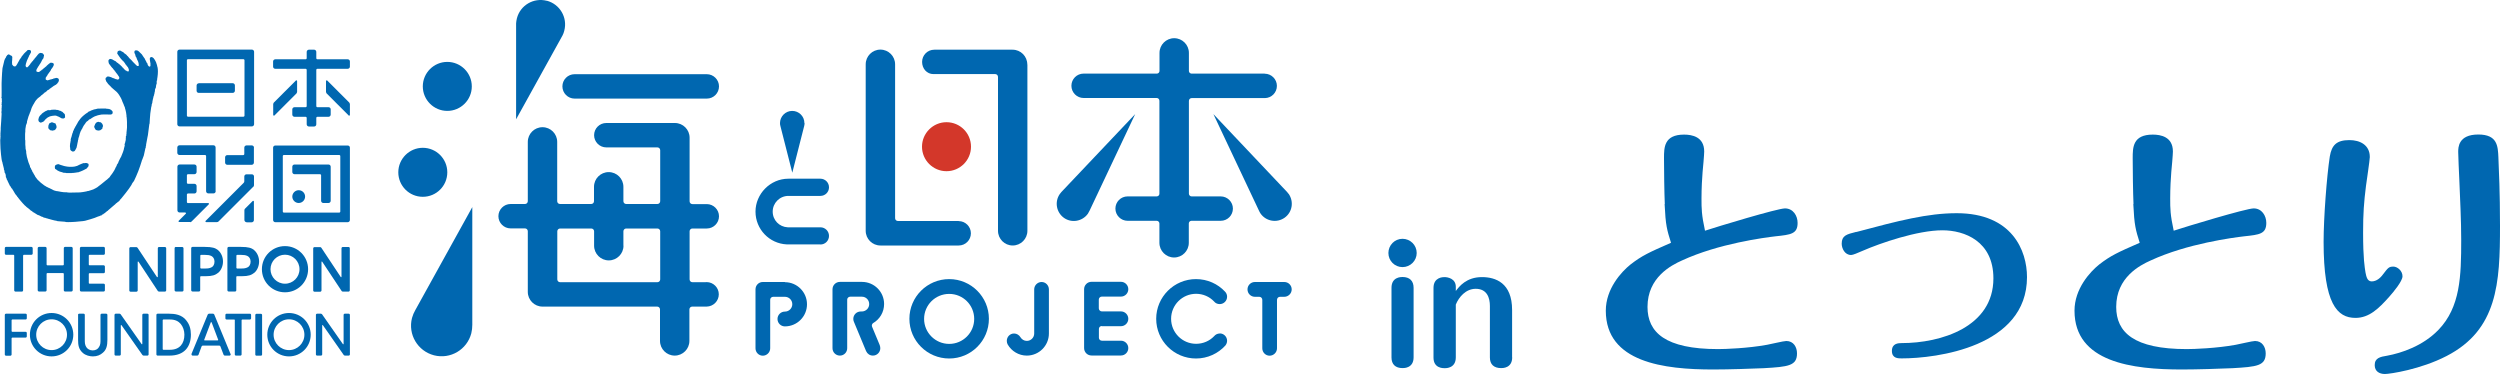<?xml version="1.0" encoding="UTF-8"?><svg id="_イヤー_2" xmlns="http://www.w3.org/2000/svg" viewBox="0 0 250 37.41"><defs><style>.cls-1{fill:#0067b0;}.cls-2{fill:#d3372a;}</style></defs><g id="_イヤー_1-2"><g><g><path class="cls-1" d="M.92,5.45s-.08-.02-.11,0c-.04,.01-.04,.04-.04,.04,0,0-.01,.01-.04,.02-.02,0-.04,.05-.04,.06,0,.01-.03,.04-.03,.04l-.05,.06s-.01,.01-.01,.03c0,.01,0,.04-.01,.05,0,0-.07,.11-.09,.13,0,.02-.07,.17-.07,.18,0,.02-.02,.09-.03,.13-.01,.04-.15,.58-.15,.62s-.01,.07-.02,.21c0,.14-.02,.2-.02,.24,0,.04-.06,1-.05,1.06,0,.06,0,.09,0,.13,0,.04,0,.09,0,.15s.01,1.04,0,1.08c0,.04-.06,.08,.01,.13,0,0,.01,0,.01,.03s-.03,.05,0,.06c.01,.01,.01,.02,0,.04-.01,.02-.01,.03,0,.04,.02,.01,0,.04,0,.06,0,.02,0,.04,0,.05,.01,.01,.02,.1,0,.13-.02,.04-.03,.11-.01,.14,.02,.02,0,.03,0,.04,0,.01-.05,.03,0,.1,.03,.05,0,.14,0,.14,0,0-.02,.01,0,.03,.02,.02,0,.05,0,.07s0,.02,0,.03c0,.01-.06,.04,0,.1,0,0,0,.06,0,.07s-.07,.06,0,.06c0,0,0,.04-.01,.07-.02,.03-.03,.04-.01,.05,0,0,.03,.02,0,.05-.02,.03-.02,.06,0,.07,.02,.01,0,.03,0,.03,0,0-.03,.04,.01,.05,0,0,0,.03,0,.08,0,.04-.04,.66-.04,.71,0,.04-.05,.64-.05,.7,0,.06,0,.07,0,.07,0,0,.02,.03,0,.05v.06l-.03,.44s.03,.04,.01,.06c-.01,.02-.03,.05,0,.06v.17s-.05,.03,0,.05v.02s-.06,.04,0,.06c0,0,0,.05-.02,.06-.02,0,.02,.95,.02,.95,0,0,.08,1.12,.17,1.32,0,0,0,.04,.02,.04,0,0,.01,.05,.01,.08,0,.03,.1,.43,.14,.56v.06s-.01,.03,.03,.09c0,0,.03,.07,.03,.12s0,.13,.04,.16c.02,.03,.04,.05,.05,.1,0,.04-.02,.05,.03,.06,0,0,.01,.1,.01,.16s0,.12,.05,.17c.04,.04,.01,.11,.06,.18,.05,.07,.06,.1,.08,.16,.03,.05,.12,.27,.15,.31,.03,.04,.03,.06,.03,.06,0,0,0,.03,.02,.05,.01,.02,.08,.11,.1,.13,.02,.02,0,.05,.04,.07,.03,.02,0,.06,.04,.07,0,0,0,.03,.02,.03,.02,0,.03,.01,.03,.01l.04,.06s-.01,.06,.04,.06c0,0,.04,.09,.05,.1,.01,.01,.03,.04,.04,.05,0,.01,0,.05,.02,.05,.02,0,.02,.03,.02,.03,0,0,.14,.26,.21,.31,.06,.05,.03,.03,.03,.03,0,0,0,.05,.05,.06v.03s.07,.08,.07,.08c0,0,.03,0,.03,.04,0,0,.14,.18,.18,.23,.05,.06,.49,.59,.62,.66,0,0,.03,.02,.03,.04,0,.02,.05,.04,.05,.04,0,0,.03-.03,.04,.01,0,.05,.03,.06,.03,.06h.03s.11,.1,.13,.11c.02,0,.05,.02,.05,.04,0,.02,.02,.02,.04,.03,.02,0,.04,.05,.04,.05,0,0,.04,.03,.06,.04,.03,0,.11,.07,.13,.08,.02,.01,.03,0,.03,.03,0,.01,0,.03,.01,.03,0,0,.09,.03,.1,.04,.01,0,.11,.06,.13,.09,.02,.02,.06,.02,.07,.03,.02,0,.03,.02,.04,.03,.01,.01,.11,.07,.14,.09,.03,.02,.08,.03,.15,.05,.07,.02,.11,.06,.12,.06,0,0,.03,.03,.07,.03l.04,.03s.07,.02,.07,.02c0,0,.1,.02,.13,.05,.03,.03,.05,.05,.08,.05,.03,0,.06-.01,.08,0,.01,.02,.08,.02,.08,.02,.01,0,.02,.03,.03,.03,.02,0,.04,0,.04,0,0,0,.05,.02,.1,.03,.06,.01,.08,.01,.09,.03,0,.01,.04,0,.06,.01,.02,0,.21,.07,.28,.08,.07,.01,.27,.06,.32,.08,.05,.01,.13,.01,.15,.02,.02,0,.06,.03,.09,.05,.03,0,.03-.03,.05-.02,.02,0,.03,.01,.05,.02,.02,0,.4,.03,.52,.04,.13,0,.19,.02,.21,.03,.02,0,.02,.01,.05,.01,.03,0,.17,0,.17,0,0,0,.01,.05,.07,0h.02s.13,0,.14,0c.01,0,.03,.02,.07,0h.06s.33-.02,.38-.02c.05,0,.56-.05,.64-.06,0,0,.27-.02,.36-.05,.09-.03,.92-.24,1.28-.42,0,0,.03-.03,.05-.01,.02,.01,.09-.04,.21-.09,0,0,.03-.01,.06,0,.03,0,.07-.05,.08-.09,0-.04,.05,0,.07,0,.02,0,.11-.1,.11-.1,0,0,.06-.03,.09-.05,.03-.02,.21-.17,.25-.21,0,0,.09-.03,.09-.07l.77-.66s0-.05,.05-.05c.04,0,.14-.13,.16-.13,.02,0,.19-.11,.2-.2,0,0,.12-.14,.15-.16,.03-.03,.79-.96,.98-1.3,0,0,.07-.1,.08-.16,.01-.05,.17-.23,.18-.25,0-.02,.02-.05,.04-.07,.02-.01,.35-.78,.41-.94,.06-.16,.33-.91,.35-1.03,.02-.13,.03-.1,.04-.1,0,0,.14-.36,.16-.43,.02-.07,.16-.73,.16-.73,0,0,.01-.02,.03-.05,.02-.03,0-.13,.01-.15,.01-.03,.03-.08,.03-.08,0,0,0-.06,0-.09,0-.03,.13-.72,.14-.75,.01-.03,.03-.13,.04-.19,.01-.06,.13-1.04,.14-1.08,.02-.03,.02-.05,.03-.09,0-.04,.05-.87,.07-1,.02-.13,.08-.55,.09-.62,.01-.07,.02-.05,.03-.09,0,0,0-.02,0-.03,0,0,.02-.01,.02-.02,0,0-.01-.02-.01-.03,0-.05,0-.1,.02-.12,0-.03,.05-.14,.05-.14,0,0,0-.07,.01-.12,0-.05,.07-.33,.09-.41,.02-.08,.03-.17,.05-.19,0,0,.02-.02,.03-.05,0-.03-.02-.04,0-.07,.01-.02,.01-.03,.03-.06,.01-.03,0-.03,0-.07,.04-.16,.05-.16,.05-.2s0-.11,.01-.16c.01-.05,.03-.13,.07-.16,.03-.03,0-.05,.02-.09,.01-.04,.02-.2,.03-.23,.01-.03,.05-.08,.05-.13s0-.22,0-.26c.01-.04,.05-.07,.05-.09,0-.02-.02-.07,0-.12,.01-.05,.05-.31,.06-.47,.01-.16,.02-.4,0-.51-.01-.11-.03-.19-.03-.19,0,0-.01-.03-.02-.05-.01-.05-.02-.13-.03-.15,0-.02-.08-.26-.1-.3-.03-.04-.11-.2-.12-.23-.01-.03-.08-.09-.09-.11,0,0,0-.03-.02-.05,0,0-.02-.01-.03-.02,0,0-.06-.05-.09-.07-.03-.02-.06-.02-.09-.03,0,0-.1-.03-.17,.1,0,0-.03,.08,.02,.34,.05,.26,.04,.26,.04,.27t0,.02s-.03,.04,0,.08c0,0,.02,.01,0,.04-.03,.02-.02,.04-.02,.05,0,.02,0,.04-.04,.05-.04,.02-.04,.01-.08,0-.05-.02-.1-.1-.13-.15-.04-.05-.01-.06-.02-.1,0-.04-.04-.07-.05-.09-.02-.01-.03-.02-.04-.05-.01-.03-.11-.24-.15-.29-.03-.05-.04-.08-.04-.1,0-.02-.02-.03-.03-.04,0,0-.14-.21-.16-.23-.02-.02-.06-.08-.07-.11-.01-.03-.03-.05-.04-.06,0-.01-.23-.22-.25-.24-.02-.02-.02-.02-.02-.03,0,0-.13-.09-.16-.11-.02-.01-.09-.02-.13-.02-.04,0-.11,0-.16,.06,0,0-.02,.03-.02,.13,0,0,0,.03,0,.05,.01,.02,.04,.1,.05,.12,.01,.02,.04,.06,.04,.08,0,.02,.02,.08,.02,.12,0,.03,0,.03,.01,.04,0,0,.04,.04,.07,.1,.03,.06,.06,.18,.08,.22,.01,.04,.07,.12,.08,.16,.02,.04,.07,.18,.07,.22,0,.04,.02,.16,.02,.19,0,.03,0,.07-.07,.08-.07,.01-.1-.01-.11-.02-.01-.01-.19-.16-.2-.19-.02-.03-.19-.19-.21-.21-.02-.02-.11-.12-.14-.16-.03-.03-.18-.17-.21-.2-.03-.03-.12-.14-.13-.16-.01-.02,0-.02-.06-.06-.07-.04-.04-.05-.06-.07-.02-.02-.1-.11-.16-.14-.06-.03-.13-.09-.14-.1-.02,0-.01-.03-.02-.04-.01,0-.03,0-.03-.02,0,0-.02-.02-.03-.03,0-.01-.03-.02-.04-.02,0,0-.04,0-.05,0-.02,0-.07-.06-.07-.06,0,0-.03-.01-.04-.02-.02,0-.05-.04-.08-.04-.03,0-.09-.02-.15,.01-.06,.03-.07,.04-.07,.04,0,0-.03,.01-.03,.01,0,0,0,.03-.01,.04,0,.01-.03,.03-.01,.05,.02,.02,0,.03-.02,.04-.01,0-.04,.04-.03,.06,0,.02,.03,.05,.05,.08,.02,.03,0,.03,.02,.05,.02,.02,.17,.23,.18,.26,.01,.03,.07,.11,.11,.15,.03,.04,.1,.12,.11,.12,0,0,.01,.03,.03,.04,.01,.01,.03,.01,.05,.03,.01,.02,.01,.04,.02,.06,.01,.02,.02,0,.04,.02,.02,0,.05,.02,.06,.05,.02,.02,.11,.15,.13,.18,.02,.04,.05,.09,.06,.11,.01,.02,.05,0,.05,.05,0,0,.03,.04,.04,.05,.01,0,.03,.04,.04,.05,.01,.01,.06,.09,.09,.11,.02,.02,.03,.05,.04,.08,.01,.03,.04,.1,.05,.13,0,.02,.02,.12,0,.15,0,.03-.04,.07-.07,.07-.03,0-.09-.04-.1-.04,0,0-.03,0-.04,0-.01,0-.01-.04-.03-.05-.01-.01-.05,0-.07-.01-.01,0-.05-.05-.06-.06-.01-.01-.11-.09-.12-.1-.01-.02-.01-.03-.03-.05-.02-.01-.02-.04-.03-.05-.01-.01-.04-.01-.05-.02-.01-.01-.03-.03-.04-.05,0-.02-.07-.08-.08-.09-.01,0-.07-.07-.08-.08-.01-.01-.13-.12-.15-.13-.01-.01,0-.02-.02-.03-.01,0-.03,0-.04-.01-.01,0-.05-.04-.06-.06,0-.01-.01-.03-.03-.04-.01,0-.02,0-.04,0-.02,0-.04-.03-.05-.04,0,0-.06-.05-.07-.06,0,0,0-.02-.02-.04-.01-.02-.05-.02-.05-.02,0,0-.14-.07-.15-.08l-.04-.03s-.02,0-.04-.01c-.01,0-.08-.06-.1-.07-.02-.01-.05-.01-.07-.02-.01,0-.07,0-.09-.02-.01,0-.07,0-.11,.02-.04,.03-.06,.06-.07,.07,0,.02-.02,.05-.03,.06,0,0-.03,.04-.01,.06,.01,.02,.01,.04,.01,.06,0,.02,.01,.11,.02,.13,0,.02,.02,.04,.02,.04,0,0,0,.04,.02,.05,.01,.02,.1,.14,.13,.17,.02,.03,.08,.12,.11,.15,.03,.03,.05,.05,.05,.05,0,0,.01,.04,.03,.04,.01,0,.02,.02,.03,.03,0,.01,.02,0,.03,.02,.01,.01,.03,.06,.04,.07,.02,.01,.03,.04,.04,.05,0,.01,.06,.06,.08,.08,.02,.02,.02,.05,.02,.06,0,.01,.02,.03,.04,.04,.02,0,.03,.02,.04,.03,.01,.01,.01,.04,.02,.05,0,.01,.06,.08,.09,.11,.03,.03,.11,.14,.13,.17,.03,.03,0,.04,.02,.05t.03,.02s.06,.09,.08,.14c.02,.05,.01,.13,0,.14,0,.02-.05,.07-.07,.08,0,.01-.03,.02-.05,.02-.02,0-.07,0-.08,0-.01,0-.02,0-.03-.02-.01,0-.09-.01-.11-.02-.02,0-.2-.08-.21-.09-.02,0-.06-.01-.09-.02-.03-.01-.16-.09-.19-.09-.03,0-.14-.05-.2-.06-.05,0-.12,0-.14,0-.03,0-.07,.03-.08,.04,0,0-.04,.05-.04,.06,0,0-.02,.01-.03,.01-.01,0-.03,.03-.03,.05,0,.02-.01,.06-.02,.07,0,.02,0,.09,.02,.1,.01,.02,.03,.07,.03,.08,0,.02,0,.06,.02,.07,0,.01,.02,.03,.04,.05,.01,.01,.09,.13,.11,.15,.02,.02,.02,.04,.03,.05,0,.01,.07,.08,.1,.1,.03,.02,.16,.15,.19,.19,.03,.03,.05,.06,.07,.08,.02,.02,.18,.16,.23,.2,.05,.04,.23,.2,.27,.23,.04,.03,.15,.17,.18,.21,.04,.04,.12,.19,.16,.25,.03,.05,.04,.08,.05,.09,0,.02,.03,.03,.03,.04,0,.02,.1,.2,.11,.24,.01,.04,.04,.1,.04,.12,0,.01,.03,.05,.03,.07,0,.02,.09,.22,.11,.25,.01,.02,.02,.06,.02,.07,0,.01,.02,.04,.02,.04,0,.01,.06,.14,.08,.19,.01,.06,.01,.1,.02,.11,0,.02,.02,.06,.03,.09,0,.03,.07,.25,.07,.31,0,.06,.04,.27,.04,.3,0,.02,0,.08,0,.1,0,.02,.02,.05,.02,.09,0,.03,.02,.24,.02,.27,0,.03,.02,.31,.01,.33,0,.02,0,.03,0,.03,0,0-.03,.02,0,.04,0,0,0,.03,0,.05s0,.25,0,.28c0,.03-.01,.19-.02,.23,0,.04-.02,.16-.02,.18,0,.02,0,.02-.01,.06,0,.04,0,.11,0,.13,0,.02-.02,.09-.02,.11,0,.02,0,.08,0,.1,0,.02-.03,.04-.03,.05,0,.01-.01,.04-.02,.05,0,0,0,.04,.01,.05,.02,.01,.01,.03,0,.04-.01,0-.03,.04-.01,.06,.02,.02,.01,.03,0,.04,0,0-.03,.02,0,.04,.03,.02,0,.06,0,.07,0,0-.02,0-.03,.01,0,.02,.02,.03,.02,.05,.01,.02,0,.03,0,.04,0,.01-.04,.02-.03,.03,.01,0,.01,.01,.01,.03,0,.02,0,.03-.01,.04,0,0-.02,0-.02,.02,0,.01,0,.03,0,.04,0,.01,0,.02,0,.04,0,.01,0,.02-.01,.02-.01,0-.02,0-.02,.02,0,.02,0,.06-.01,.08,0,.02,0,.02-.01,.03,0,0-.01,0-.01,.01,0,.01,0,.03,0,.04,0,0-.01,.03,0,.05,0,.02,0,.03,.02,.04,.01,.01,0,.04,0,.04,0,0-.03,.02-.03,.02,0,.01,0,.06,0,.07,0,0-.03,.03-.03,.03,0,0,0,.01,.01,.02,0,0,0,.03,0,.04,0,0-.01,.02-.02,.02,0,0-.03,.01-.01,.03,.02,0,.01,.02,0,.03,0,.01-.02,.08-.02,.1,0,.02-.06,.2-.08,.25-.02,.05-.11,.27-.12,.3-.02,.04-.07,.17-.08,.2-.01,.02-.04,.07-.05,.07,0,.01-.1,.2-.11,.22-.01,.02-.09,.18-.09,.19,0,.02-.02,.05-.02,.07,0,.02-.02,.05-.03,.07-.01,.02-.08,.1-.09,.12,0,.02-.03,.05-.03,.06,0,.01,0,.03,0,.04,0,.01-.01,.01-.02,.03-.01,.01-.02,.05-.03,.07,0,.02-.06,.09-.07,.11,0,.02,0,.04-.01,.05,0,.01-.03,.03-.03,.04,0,.01,0,.02-.01,.04,0,.01-.04,.05-.04,.07,0,.02-.01,.03-.02,.05-.01,.02-.15,.24-.17,.27-.02,.04-.08,.11-.09,.13,0,0-.09,.11-.11,.14-.01,.02-.08,.1-.09,.13,0,.03-.02,.04-.03,.05-.01,.02-.18,.16-.2,.18,0,0-.05,.06-.06,.06-.01,0-.04,.02-.05,.03-.01,.01-.51,.42-.54,.44-.03,.02-.27,.21-.29,.22-.02,.02-.04,.04-.07,.06-.03,.02-.11,.07-.15,.09-.03,.02-.23,.12-.27,.14-.04,.02-.33,.11-.37,.12-.04,.01-.11,.03-.13,.04-.03,0-.04,0-.06,0-.02,0-.07,.02-.09,.03-.03,0-.31,.07-.37,.07-.06,0-.27,.04-.31,.04-.04,0-.97,.02-1.02,.02-.05,0-.19,0-.21-.01-.02,0-.04-.02-.05-.02-.01,0-.33-.01-.35-.01-.02,0-.25-.03-.29-.04-.04-.01-.12-.03-.15-.03-.03,0-.13-.03-.17-.03-.04,0-.15-.02-.17-.02-.02,0-.02-.02-.04-.02-.02,0-.07-.02-.09-.02-.03,0-.17-.07-.2-.09-.03-.01-.13-.08-.16-.08-.02,0-.07-.03-.08-.04-.02-.01-.15-.08-.18-.08-.02,0-.05-.03-.07-.04-.02-.01-.09-.04-.11-.05-.02-.01-.09-.05-.09-.05,0,0-.01-.03-.02-.03-.01,0-.05-.01-.05-.01,0,0-.02-.03-.05-.04-.03,0-.05-.03-.06-.04-.01,0-.26-.2-.31-.24-.05-.04-.3-.27-.33-.31-.03-.04-.2-.26-.22-.29-.02-.03-.03-.06-.03-.07,0,0,0-.03-.03-.05-.02-.02-.12-.21-.13-.22-.01-.01-.01-.05-.02-.06,0,0-.03-.04-.05-.05-.01-.01-.02-.05-.03-.06,0-.02-.02-.02-.02-.05,0-.02,0-.05-.03-.07,0,0-.02-.03-.02-.04,0-.01-.01-.02-.02-.03,0-.01-.03-.04-.03-.06,0-.02-.02-.05-.03-.08-.01-.03-.04-.07-.05-.08-.01-.02-.04-.04-.04-.06s0-.07,0-.08c0-.02-.02-.05-.03-.07,0-.02-.11-.26-.13-.33-.02-.07-.14-.48-.15-.53-.01-.05-.06-.33-.06-.35,0-.02-.01-.08-.01-.09,0-.01,0-.1,0-.12,0-.02-.02-.06-.02-.08,0-.01-.01-.07-.02-.09,0-.02-.02-.05-.02-.07,0-.01-.01-.12-.01-.12,0,0,.02,0,.02-.01,0,0-.02-.02-.02-.02,0,0,0-.04,0-.06,0-.02-.02-.17-.02-.2,0-.03,0-.32,0-.33s0-.02,0-.02c0,0,0-.05,0-.07,0-.02-.02-.07-.02-.09,0-.02,0-.12,0-.13,0-.01,0-.39,0-.44,0-.05,.02-.24,.02-.24,0,0,0-.02,.01-.03,.01,0-.01,0-.01-.02s.01-.17,.01-.21c0-.04,.04-.25,.05-.3,0-.05,.02-.12,.03-.13,.01-.02,.03,0,.03-.07,0,0,.03-.02,.02-.05,0-.03,.01-.05,.01-.05,0,0,0,0,.02-.03,.01-.02,0-.1,0-.11,0-.02,.13-.44,.15-.51,.03-.07,.1-.24,.12-.3,.02-.06,.01-.08,.03-.1,.01-.02,.02-.02,.03-.03,.02,0,0-.03,0-.04,0-.01,.02-.05,.04-.07,.02-.01,0-.02,0-.03,0-.01,.02-.07,.02-.07,0,0,.02,0,.02-.04,0-.04,.08-.23,.09-.25,.01-.02,.1-.2,.13-.25,.04-.04,.07-.12,.09-.15,.02-.03,.08-.14,.1-.17,.02-.03,.1-.15,.14-.18,.04-.04,.1-.11,.12-.13,.02-.02,.07-.06,.09-.07,.02-.01,.08-.07,.12-.09,.04-.02,.11-.1,.11-.1,0,0,.06-.07,.08-.07,.02,0,.07,.01,.05-.04,0,0,0-.02,.02-.02,.02,0,.05-.05,.07-.05,.02,0,.04,0,.05-.01,0-.01-.04-.03,0-.05,.05-.01,.1-.06,.1-.06,0,0,0-.04,0-.05,.01,0,.05,0,.07,0,.03,0,.04,0,.05-.01,0-.02-.03-.05,.01-.05,.03,0,.05,0,.07-.05,.02-.04,.03-.01,.04-.03,.02-.02,.02-.05,.05-.06,.02-.01,.04-.03,.07-.03s.04,0,.05-.04c0,0,.01,0,.03,0,.01,0,.01,0,.03-.03,0-.03,.02-.04,.05-.05,.03-.01,.24-.17,.28-.2,.04-.03,.15-.12,.17-.12,.01,0,.02,0,.04-.01,.01,0,.03-.04,.05-.04,.01,0,.03-.01,.03-.01,0,0,.01-.02,.03-.02,.01,0,.03,0,.03,0,0-.01,0-.04,.02-.05,.02-.01,.06-.05,.07-.05,.02,0,.03,0,.03-.01,0-.01,0-.04,0-.05,0-.01,.05-.06,.07-.07,.01-.01,.02-.02,.03-.03,0-.01,0-.03,.01-.05,.01-.02,.04-.06,.04-.11,0-.06,0-.12-.02-.15-.02-.03-.06-.08-.12-.09-.05,0-.1-.02-.1-.02,0,0-.01-.01-.03,0-.02,0-.03,0-.04,.01-.02,0-.08,.02-.12,.03-.04,0-.08,.02-.09,.02-.01,0-.02,0-.04,.01-.02,.02-.04,.03-.05,.04,0,0-.05,0-.07,0-.02,0-.03,0-.04,.02-.01,.01-.03,.02-.04,.02-.01,0-.09,0-.11,.01-.02,0-.05,.02-.07,.03l-.08,.02s-.06,.02-.08,.03c-.03,0-.05,.01-.11-.02-.06-.03-.09-.04-.1-.05,0-.01-.02-.1-.01-.12,0-.02,0-.02,0-.03,0,0,0-.02,0-.03,0-.01,.04-.05,.05-.08,.01-.03,.04-.07,.06-.09,.02-.02,.02-.05,.05-.07,.04-.03,.02-.05,.02-.05,0,0,0-.02,.02-.03,.01-.01,.11-.17,.15-.21,.03-.04,.11-.15,.13-.17,.02-.02,0-.04,.02-.05,.02-.02,.04-.05,.04-.06,0-.01,0-.03,.01-.05,0-.02,.01-.02,.05-.05,.03-.03,.07-.09,.09-.13,.02-.04,.06-.1,.08-.14,.02-.04,.02-.05,.03-.08t.01-.05s0-.04,0-.05c0-.02,0-.05-.03-.07-.02-.02-.05-.05-.1-.06-.05-.02-.11-.02-.17-.02-.05,0-.07,.02-.09,.04-.02,.01-.09,.07-.11,.08-.02,.01-.14,.13-.16,.14-.02,.02-.04,.03-.05,.04,0,.01,0,.02-.01,.03,0,0-.14,.11-.17,.14-.03,.03-.11,.1-.13,.11-.02,.01-.03,.01-.05,.03-.02,.02-.05,.07-.07,.08,0,0-.03,.01-.04,.01-.01,0-.02-.02-.02,.01,0,.03-.05,.06-.06,.06,0,.01-.18,.13-.19,.14-.01,0-.03,.02-.05,.02-.03,0-.08,0-.1,0-.01,0-.03-.06-.04-.02,0,0,0,0-.01,.01-.02,0-.04,0-.05-.02-.01-.01-.03-.03-.04-.06-.01-.03,0-.08,0-.11,.01-.04,.02-.06,.03-.08,.01-.02,.05-.08,.07-.12,.02-.04,.05-.09,.06-.1,.01-.01,.01-.03,.02-.04,0-.01,.02-.02,.04-.05,.02-.03,.07-.11,.09-.14,.02-.03,.03-.07,.05-.08,.02-.01,.02-.02,.03-.04,0-.02,.07-.11,.08-.13,.02-.03,.03-.06,.04-.09,.01-.03,.04-.09,.06-.12,.02-.04,.08-.13,.1-.14,.02-.02,.03-.04,.03-.05,0,0,0-.05,.01-.05,0,0,.02-.03,.02-.04,0-.02,0-.07,0-.08,.01-.01,.03-.03,.03-.05,0-.02,0-.07,0-.09-.01-.02-.05-.09-.07-.11-.02-.02-.06-.08-.14-.09-.07-.01-.11-.02-.11-.02,0,0-.04,0-.06,0-.03,.02-.04,.02-.06,.03-.02,0-.04,.01-.06,.02-.01,.01-.12,.13-.14,.15-.01,.02-.04,.04-.06,.08-.02,.04-.21,.25-.22,.26-.02,.01-.03,.03-.04,.06-.01,.04,0,.03-.02,.04-.01,.02-.04,0-.06,.04-.02,.03-.05,.1-.07,.11,0,0-.12,.11-.13,.13-.01,.02-.02,.04-.02,.05-.01,.02-.1,.09-.11,.12-.01,.02,0,.04-.02,.05-.01,.01-.14,.17-.17,.2-.02,.03-.09,.09-.11,.1-.03,0-.07,.01-.11-.03-.03-.04-.06-.09-.06-.13,0-.04,.02-.13,.03-.19,.01-.05,.09-.28,.1-.31,.02-.04,.13-.29,.15-.33,.02-.04,.04-.07,.05-.1,.01-.02,.02-.06,.03-.08,0-.03,.04-.08,.05-.09,0,0,.02,0,.03-.04,0-.04,.05-.1,.05-.1,0,0,.03-.05,.04-.07,0-.02,.02-.06,.01-.08,0-.02,0-.03,0-.05,0-.01,0-.05-.04-.08-.04-.04-.05-.06-.16-.06-.11,0-.12,.02-.14,.02s-.03,.02-.04,.04c0,.02-.05,.05-.07,.07-.03,.02-.17,.16-.19,.18-.02,.02-.1,.1-.11,.12,0,.01-.01,.03-.02,.04,0,.01-.16,.17-.17,.2-.02,.03-.02,.05-.03,.07,0,.01-.11,.16-.13,.18-.02,.02-.07,.09-.07,.11t-.01,.03s-.01,.03-.03,.05c-.01,.02-.1,.17-.11,.19-.01,.02-.01,.03-.02,.04,0,0-.02,.02-.02,.04,0,.01-.1,.16-.11,.18-.02,.02-.09,.09-.12,.1-.03,0-.11-.02-.14-.03-.03-.01-.09-.08-.1-.1-.02-.03-.04-.07-.06-.08-.01-.01-.01-.03,0-.05,0-.02,0-.05,0-.07-.01-.03-.01-.08-.01-.1s.01-.17,.02-.22c.01-.05,0-.14,0-.15,0-.02,.01-.02,.01-.03,0-.02,0-.06,0-.07,0-.01-.01-.02,0-.03,0-.01,.02-.02,0-.03,0-.02-.02-.04-.03-.06,0-.02-.06-.06-.08-.07-.02-.01-.02-.02-.08-.03"/><path class="cls-1" d="M4.85,10.98s-.23,.11-.25,.12c-.02,0-.04,.01-.06,.02,0,0-.14,.1-.18,.12-.04,.02-.14,.09-.16,.12-.03,.02-.04,.04-.05,.06,0,.01-.01,.02-.03,.03-.02,.01-.02,.01-.05,.04-.03,.02-.13,.15-.15,.19-.02,.03-.04,.08-.04,.09,0,.01,0,.04,0,.05-.01,.01-.04,.05-.04,.09,0,.04,0,.07,0,.11,0,.04,.04,.13,.06,.15,.02,.02,.03,.02,.05,.03,.02,0,.02,.02,.03,.03,.01,.01,.04,.03,.07,.03,.03,0,.06,0,.08-.01,.02,0,.06-.02,.08-.03,.02,0,.08-.04,.11-.05,.02-.02,.04-.03,.07-.05,.03-.02,.08-.1,.1-.12,.03-.03,.09-.11,.13-.13,.03-.02,.1-.09,.12-.1,.03-.02,.1-.07,.13-.07,.02,0,.04-.03,.07-.04,.03-.02,.15-.05,.18-.05,.03,0,.03,0,.07-.02,.04,0,.13-.02,.18-.02s.12-.02,.17-.01c.05,0,.1,.02,.13,.03,.03,.01,.04,.03,.06,.03,.02,0,.06,.01,.09,.03,.03,.01,.08,.03,.12,.06,.04,.03,.13,.07,.16,.09,.03,.02,.04,.03,.08,.04,.03,.01,.13,.01,.16,.01,.04,0,.09-.02,.16-.1,0,0,.02,0,0-.15-.02-.15,0-.12-.02-.16-.01-.05-.04-.05-.05-.07-.02-.02-.1-.08-.11-.1-.01-.02-.02-.04-.04-.05-.02-.01-.06-.05-.07-.05-.02,0-.02,0-.03,0,0,0,0-.02-.03-.03-.02-.01-.05-.03-.07-.04-.02,0-.02-.02-.04-.02-.02,0-.03,0-.06,0-.02,0-.06-.05-.08-.05-.01,0-.04,0-.05,0,0,0-.02-.03-.04-.03-.01,0-.13,0-.16-.01-.03,0-.06-.02-.09-.02-.03,0-.14,0-.17,0-.03,0-.05,0-.07,0-.02,0-.17,0-.2,.01-.03,.01-.04,.03-.07,.03-.02,0-.11,0-.14,.01-.03,0-.04,0-.07,.01"/><path class="cls-1" d="M5.27,12.23s-.07,0-.09,0c-.02,0-.06,.02-.08,.02-.02,0-.03,.02-.04,.03-.02,.01-.02,.02-.04,.02-.02,0-.05,0-.06,.02-.01,.01-.04,.04-.05,.06,0,.02-.04,.09-.05,.13-.02,.04-.02,.06-.02,.09,0,.02-.01,.08-.01,.11,0,.03,0,.11,.02,.14,.02,.03,.05,.06,.08,.09,.04,.03,.08,.06,.1,.08,.02,.01,.02,.01,.04,.02,.02,0,.04,0,.06,0,.02,0,.04,0,.05,.01,.01,0,.03,.02,.06,.02,.02,0,.06-.02,.08-.03,.02,0,.05-.01,.06,0,.02,0,.04,0,.04-.01,0,0,.04-.03,.06-.04,.02,0,.04-.01,.05-.03,.01-.01,.03-.05,.04-.06,.01-.01,.02-.03,.03-.04,.01-.01,.03-.05,.04-.06,0-.01,.01-.03,.01-.04,0,0,0-.05,0-.08s0-.06,0-.08c-.01-.02-.02-.06-.03-.07-.01-.02-.03-.04-.03-.06,0-.02-.01-.04-.01-.05,0-.02,0-.05-.03-.06-.02-.02-.07-.04-.09-.04-.03-.01-.05-.02-.08-.03-.03-.01-.04-.02-.06-.02,0,0-.02,0-.03,0,0,0,0-.01-.02-.01"/><path class="cls-1" d="M10.61,10.85s-.09,0-.12,0c-.04,0-.24,0-.27,0-.03,0-.05,0-.07,0-.01,0-.04,0-.07,0-.03,.02-.1,0-.14,.01-.04,0-.09,0-.1,0-.01,0-.03,0-.06,0-.03,.01-.21,.05-.24,.06-.03,0-.04,0-.07,.01-.04,.01-.06,.01-.08,.02-.02,0-.22,.08-.25,.09-.02,.02-.05,0-.07,.03-.02,.02-.05,.03-.06,.04,0,0-.06,.03-.09,.03-.03,0-.02,0-.05,.02-.03,.02-.08,.05-.08,.06,0,.01-.02,.03-.03,.04-.01,0-.12,.07-.15,.09-.04,.03-.1,.07-.12,.09-.02,.02-.13,.11-.17,.14-.03,.03-.11,.09-.13,.12-.02,.02-.06,.07-.07,.08,0,0-.04,0-.03,.02,0,0,.02,.03,0,.03-.02,0-.03,0-.04,.02,0,.01-.03,.04-.04,.05,0,.02-.05,.07-.06,.09,0,.02-.02,.04-.03,.04-.01,0-.02,0-.02,.02,0,.02-.01,.03-.02,.04,0,.01-.04,.06-.05,.07-.01,.01-.04,.03-.04,.05,0,.01-.01,.03-.02,.06-.02,.03-.12,.19-.13,.22-.01,.03-.04,.06-.04,.07,0,.01,0,.04-.02,.05-.02,0-.04,.02-.04,.04,0,.01,0,.03-.01,.05,0,.02-.02,.02-.03,.03,0,.01-.02,.03-.02,.05,0,.02-.03,.07-.05,.09,0,.01-.03,.03-.03,.04,0,.01,0,.03,0,.05,0,.01-.04,.02-.04,.04,0,.02,0,.04,0,.05,0,.01-.03,.03-.04,.05-.02,.02-.02,.06-.02,.09,0,.04,0,.04-.02,.06-.02,.02-.02,.04-.04,.09-.01,.04-.07,.23-.08,.29-.01,.05-.01,.08-.02,.1-.01,.02-.02,.02-.03,.04,0,.02-.02,.06-.02,.07,0,0,0,.03,0,.04,0,.02-.02,.04-.02,.06,0,.01-.01,.05,0,.08,0,.03,0,.06,0,.08,0,.02-.03,.06-.03,.07,0,.01,.01,.03,0,.06,0,.04-.02,.11-.03,.14,0,.03-.02,.21-.02,.25,0,.03,.02,.19,.03,.24,0,.05,0,.05,0,.07,0,.02,.02,.03,.02,.04,0,.01-.04,.03,.01,.04,0,0,.01,.01,.03,.03,.01,.02,.02,.03,.04,.04,.02,.01,.06,.04,.08,.05,.02,.01,.04,.02,.06,.03,.02,0,.04-.01,.06-.01s.02,0,.05,0c.03,0,.08-.04,.1-.06,.02-.02,.04-.06,.06-.09,.02-.03,.04-.08,.06-.11,.01-.03,.02-.05,.04-.08,.02-.02,.03-.05,.03-.08,0-.03,.04-.16,.05-.22,.01-.06,.03-.14,.03-.16l.02-.1s0-.03,.02-.08c.01-.04,.01-.12,.02-.15,.01-.04,.02-.04,.03-.08,0-.04,0-.09,.01-.11,.01-.03,.06-.16,.07-.2,0-.04,.04-.11,.04-.15,0-.04,.06-.21,.07-.23,.01-.02,.02-.04,.03-.07,0-.03,.01-.06,.03-.08,.01-.02,.04-.06,.05-.08,0-.02,0-.06,.03-.07,.03-.02,.03-.04,.04-.06,0-.02,.04-.06,.05-.09,.01-.03,.04-.11,.06-.13,.02-.02,.02-.03,.03-.05,0-.01,0-.03,.03-.05,0,0,.02-.03,.03-.05,.02-.01,.03-.04,.04-.05,.02-.02,.02-.05,.03-.05,0-.01,.01-.02,.02-.02,0,0,.03-.02,.03-.04,0-.02,.02-.04,.03-.05,0,0,.03-.06,.06-.08,.02-.03,.06-.07,.07-.08,.02,0,.02-.03,.04-.03,.02,0,.03,0,.04,0,0,0,0-.01,.02-.03,.02-.02,.06-.06,.08-.08,.02-.01,.05-.06,.06-.07,.02,0,.01,.01,.04,0,.02,0,.03-.02,.05-.02,.02,0,.05-.03,.06-.04,.02-.01,.19-.13,.23-.15,.03-.02,.14-.08,.17-.09,.03-.01,.06-.02,.09-.03,.03,0,.02-.02,.04-.02,.02,0,.04,0,.05,0,0,0,.02-.03,.04-.03,.02,0,.14-.04,.19-.05,.05-.01,.21-.05,.26-.05s.18,0,.2-.01c.02,0,.02,0,.03,0,.01,0,.15,0,.2,0s.18,0,.2,0c.02,0,.04,0,.05,.01,.02,0,.02,0,.05,0s.12,0,.18,0c.07,0,.13-.04,.16-.06,.03-.03,.05-.08,.05-.09,0-.01,0-.02,.01-.03,0-.01,0-.02-.01-.03,0,0,0-.08,0-.09,0-.01-.03-.03-.04-.05-.02-.02-.04-.05-.05-.06-.01,0-.06-.05-.07-.06-.01-.01-.04,0-.05-.02-.01,0-.03-.03-.04-.04-.01,0-.02-.01-.04-.01-.01,0-.07,0-.1-.01-.02,0-.05-.02-.06-.03-.01,0-.04-.01-.05,0-.01,.01,0,.01-.03,.01-.02,0-.02,0-.04,0-.01,0-.03-.01-.04-.01"/><path class="cls-1" d="M9.6,12.29s-.03,.03-.04,.05c-.01,.02-.03,.04-.03,.05,0,.01-.03,.03-.03,.06-.01,.03-.03,.07-.03,.08,0,.01-.03,.05-.03,.06,0,.01-.02,.05-.02,.07,0,.02,.01,.09,.03,.11,.01,.02,.02,.06,.04,.08,.02,.02,0,.02,.02,.04,.01,.01,.03,.03,.04,.05,.01,.02,.02,.04,.03,.05,.01,.01,.01,.01,.03,.02,.01,0,.03,0,.05,0,.01,0,.03,.02,.05,.02,.01,0,.05,.01,.07,.02,.01,0,.02,0,.04,0,0,0,.05,0,.08,0,.03,0,.07-.01,.1-.02,.03,0,.06-.03,.07-.04,.01,0,.04-.02,.05-.03,.02-.01,.03-.03,.04-.04,.02-.01,.03-.01,.05-.03,.01-.01,.02-.03,.03-.04,0,0,0-.06,0-.07,0,0,.01-.03,.02-.05,0-.02,.01-.05,.02-.06,0,0,0-.02,.01-.02,0,0,.03-.02,0-.03,0,0,0-.04,0-.05,0,0,.01-.03,0-.05-.01-.03-.01-.04-.02-.05,0-.01-.02-.03-.03-.05,0-.02-.02-.04-.02-.05,0,0-.08-.08-.09-.09-.01-.01-.02-.03-.03-.04-.01,0-.03,0-.05-.01-.01,0-.01-.01-.03-.01-.02,0-.03,0-.05,0-.02,0-.04-.02-.06-.02-.02,0-.04-.02-.06-.02-.02,0-.03,0-.05,.01-.02,0-.05,0-.06,.01-.01,0-.03,.02-.04,.03-.02,.01-.03,0-.06,.02"/><path class="cls-1" d="M5.9,16.42s-.11,0-.14,0c-.03,0-.03,.02-.04,.03-.01,0-.06,0-.08,.01-.01,.01-.07,.04-.09,.06-.02,.01-.03,.02-.04,.04,0,.01-.03,.09-.03,.15,0,.06,.02,.11,.02,.13,0,.02,0,.03,.01,.04,.01,.01,.02,.04,.04,.04,.02,0,.02,0,.04,0,.02,.01,.03,.02,.03,.03,0,.01,.09,.07,.13,.1,.04,.02,.12,.06,.18,.09,.06,.03,.12,.05,.15,.05,.02,0,.02,.02,.04,.02,.02,0,.05,0,.07,0,.02,0,.05,.03,.07,.04,.02,0,.03-.01,.05,0,.02,.01,.01,.03,.04,.03,.03,0,.09,0,.12,0,.03,0,.08,0,.11,.01,.03,0,.03,.01,.05,.02,.02,0,.34,0,.4,0s.09,0,.12,0c.03,0,.05-.02,.07-.02,.02,0,.05,.01,.08,.01,.03,0,.04,0,.05-.01,.02-.01,.03-.01,.05-.01,.02,0,.03,0,.05,0,.01,0,.05,0,.07-.01,.02,0,.22-.03,.26-.04,.04,0,.08,0,.1-.01,.01-.01,.03-.03,.05-.03,.03,0,.04-.01,.05-.02,.01-.01,.04-.01,.07-.02,.03-.01,.12-.05,.19-.08,.06-.03,.14-.06,.19-.09,.05-.03,.06-.04,.08-.05,.02,0,.02-.01,.05-.02,.03,0,.07-.03,.08-.04,.02-.01,.07-.06,.08-.08,.01-.03,.06-.08,.07-.09,.01-.01,.03-.02,.04-.04,0-.02,0-.05,.01-.05,0,0,.02-.02,.02-.06,0-.03,0-.08,0-.11,0-.03-.02-.06-.04-.07-.02-.02-.05-.03-.06-.04,0,0-.02-.01-.03,0,0,0-.02,.02-.03,.01,0,0-.01-.01-.01-.02,0,0-.01-.03-.04-.02-.02,0-.04,0-.06,0-.01,0-.01,0-.04,0-.02,0-.04,0-.06,.01-.02,0-.1,0-.13,0-.02,0-.04,0-.07,.02-.03,.01-.13,.05-.18,.07-.05,.02-.11,.05-.16,.07-.04,.02-.14,.07-.18,.09-.04,.02-.06,.03-.08,.04-.02,0-.06,0-.09,.02-.03,0-.13,.03-.16,.04-.04,0-.17,.02-.21,.02-.04,0-.25,0-.31,0s-.16-.01-.2-.02c-.04,0-.17-.03-.22-.04-.05,0-.18-.05-.25-.07-.07-.02-.15-.04-.2-.06-.05-.02-.11-.04-.16-.06"/><path class="cls-1" d="M2.32,25.54s.03-.06,.06-.06h.76c.07,0,.13-.06,.13-.13v-.53c0-.07-.06-.13-.13-.13H.6c-.07,0-.12,.06-.12,.13v.53c0,.07,.06,.13,.12,.13h.76s.06,.03,.06,.06v3.49c0,.07,.06,.13,.13,.13h.64c.07,0,.12-.06,.12-.13v-3.49Z"/><path class="cls-1" d="M7.27,24.82c0-.07-.06-.13-.13-.13h-.64c-.07,0-.12,.06-.12,.13v1.65s-.03,.06-.06,.06h-1.6s-.06-.03-.06-.06v-1.65c0-.07-.06-.13-.12-.13h-.64c-.07,0-.13,.06-.13,.13v4.2c0,.07,.06,.13,.13,.13h.64c.07,0,.12-.06,.12-.13v-1.65s.03-.06,.06-.06h1.6s.06,.03,.06,.06v1.65c0,.07,.05,.13,.12,.13h.64c.07,0,.13-.06,.13-.13v-4.2Z"/><path class="cls-1" d="M7.99,29.02c0,.07,.05,.13,.13,.13h2.25c.07,0,.12-.06,.12-.13v-.53c0-.07-.06-.12-.12-.12h-1.43s-.06-.03-.06-.06v-.93s.03-.06,.06-.06h1.43c.07,0,.12-.06,.12-.13v-.53c0-.07-.06-.13-.12-.13h-1.43s-.06-.03-.06-.06v-.93s.03-.06,.06-.06h1.43c.07,0,.12-.06,.12-.13v-.53c0-.07-.06-.13-.12-.13h-2.25c-.07,0-.13,.06-.13,.13v4.2Z"/><path class="cls-1" d="M17.58,24.7h.64c.07,0,.13,.06,.13,.13v4.2c0,.07-.06,.12-.12,.12h-.64c-.07,0-.13-.06-.13-.13v-4.2c0-.07,.06-.13,.13-.13Z"/><path class="cls-1" d="M28.5,24.61c-1.28,0-2.31,1.03-2.31,2.31s1.03,2.31,2.31,2.31,2.31-1.03,2.31-2.31-1.04-2.31-2.31-2.31m0,3.76c-.8,0-1.45-.65-1.45-1.45s.65-1.45,1.45-1.45,1.45,.65,1.45,1.45-.65,1.45-1.45,1.45"/><path class="cls-1" d="M21.79,25c-.26-.2-.56-.31-1.31-.31h-1.23c-.07,0-.13,.06-.13,.13v4.2c0,.07,.06,.13,.13,.13h.64c.07,0,.13-.05,.13-.13v-1.34s.03-.06,.06-.06h.5c.65,0,.95-.11,1.25-.35,.28-.23,.47-.68,.47-1.12s-.18-.87-.5-1.14m-.65,1.72c-.18,.1-.38,.12-.58,.12h-.48s-.06-.03-.06-.06v-1.24s.03-.06,.06-.06h.44c.22,0,.43,.02,.61,.11,.17,.09,.31,.27,.31,.56s-.13,.49-.29,.57"/><path class="cls-1" d="M25.41,25c-.26-.2-.56-.31-1.31-.31h-1.23c-.07,0-.13,.06-.13,.13v4.2c0,.07,.05,.13,.13,.13h.64c.07,0,.12-.05,.12-.13v-1.34s.03-.06,.06-.06h.5c.65,0,.95-.11,1.25-.35,.28-.23,.47-.68,.47-1.12s-.18-.87-.5-1.14m-.65,1.72c-.18,.1-.38,.12-.58,.12h-.48s-.06-.03-.06-.06v-1.24s.03-.06,.06-.06h.44c.22,0,.43,.02,.61,.11,.17,.09,.31,.27,.31,.56s-.13,.49-.29,.57"/><path class="cls-1" d="M15.71,27.7s.02,.02,.03,.02c.03,0,.04-.02,.04-.04v-2.85c0-.07,.05-.13,.12-.13h.59c.07,0,.13,.06,.13,.13v4.2c0,.07-.06,.13-.13,.13h-.59s-.08-.02-.11-.05l-1.94-2.94s-.02-.02-.04-.02c-.02,0-.04,.02-.04,.04v2.85c0,.07-.06,.13-.13,.13h-.58c-.07,0-.13-.05-.13-.13v-4.2c0-.07,.06-.13,.13-.13h.58s.08,.02,.11,.06l1.95,2.94Z"/><path class="cls-1" d="M34.08,27.7s.02,.02,.03,.02c.02,0,.04-.02,.04-.04v-2.85c0-.07,.06-.13,.12-.13h.59c.07,0,.12,.06,.12,.13v4.2c0,.07-.06,.13-.12,.13h-.59s-.08-.02-.1-.05l-1.95-2.94s-.02-.02-.03-.02c-.02,0-.04,.02-.04,.04v2.85c0,.07-.06,.13-.12,.13h-.58c-.07,0-.13-.05-.13-.13v-4.2c0-.07,.06-.13,.13-.13h.58s.08,.02,.1,.06l1.95,2.94Z"/><path class="cls-1" d="M7.8,31.49c0-.06,.05-.12,.12-.12h.44c.07,0,.12,.05,.12,.12v2.5c0,.26,0,.48,.15,.72,.12,.19,.35,.33,.64,.33s.51-.13,.62-.32c.16-.23,.16-.46,.16-.73v-2.5c0-.06,.05-.12,.12-.12h.45c.06,0,.12,.05,.12,.12v2.5c0,.55-.09,.98-.45,1.28-.25,.23-.58,.37-1,.37-.3,0-.73-.09-1.02-.36-.41-.37-.46-.78-.46-1.29v-2.5Z"/><path class="cls-1" d="M.48,31.49c0-.06,.05-.12,.12-.12h1.96c.07,0,.12,.05,.12,.12v.34c0,.06-.05,.12-.12,.12H1.22s-.06,.03-.06,.06v1.11s.03,.06,.06,.06h1.34c.07,0,.12,.05,.12,.12v.34c0,.06-.05,.12-.12,.12H1.22s-.06,.03-.06,.06v1.63c0,.06-.05,.12-.12,.12h-.44c-.06,0-.12-.05-.12-.12v-3.95Z"/><path class="cls-1" d="M23.49,32.01s-.03-.06-.06-.06h-.77c-.07,0-.12-.05-.12-.12v-.34c0-.06,.05-.12,.12-.12h2.33c.06,0,.12,.05,.12,.12v.34c0,.06-.05,.12-.12,.12h-.77s-.06,.03-.06,.06v3.43c0,.06-.05,.12-.12,.12h-.44c-.07,0-.12-.05-.12-.12v-3.43Z"/><path class="cls-1" d="M18.64,32.05c-.46-.59-1.16-.68-1.72-.68h-1.16c-.06,0-.12,.05-.12,.12v3.95c0,.06,.05,.12,.12,.12h1.2c1.47,0,2.13-.88,2.13-2.1,0-.55-.14-1.03-.46-1.41m-1.64,2.93h-.66s-.06-.03-.06-.06v-2.91s.03-.06,.06-.06h.67c.54,0,.85,.19,1.07,.44,.23,.28,.37,.67,.37,1.08,0,.88-.46,1.51-1.45,1.51"/><path class="cls-1" d="M25.64,31.38h.45c.06,0,.12,.05,.12,.12v3.95c0,.06-.05,.12-.12,.12h-.44c-.07,0-.12-.05-.12-.12v-3.95c0-.06,.05-.12,.12-.12Z"/><path class="cls-1" d="M5.16,31.3c-1.2,0-2.17,.97-2.17,2.17s.97,2.17,2.17,2.17,2.17-.97,2.17-2.17-.97-2.17-2.17-2.17m0,3.71c-.85,0-1.54-.69-1.54-1.54s.69-1.54,1.54-1.54,1.54,.69,1.54,1.54-.69,1.54-1.54,1.54"/><path class="cls-1" d="M28.9,31.3c-1.2,0-2.17,.97-2.17,2.17s.97,2.17,2.17,2.17,2.17-.97,2.17-2.17-.97-2.17-2.17-2.17m0,3.71c-.85,0-1.54-.69-1.54-1.54s.69-1.54,1.54-1.54,1.54,.69,1.54,1.54-.69,1.54-1.54,1.54"/><path class="cls-1" d="M14.86,35.44c0,.06-.05,.12-.12,.12h-.39s-.07-.02-.1-.05l-2.1-2.99s-.02-.02-.03-.02c-.02,0-.04,.02-.04,.04v2.9c0,.06-.05,.12-.12,.12h-.39c-.07,0-.12-.05-.12-.12v-3.95c0-.06,.05-.12,.12-.12h.39s.08,.02,.1,.05l2.1,2.99s.02,.02,.03,.02c.02,0,.04-.02,.04-.04v-2.9c0-.06,.05-.12,.12-.12h.39c.07,0,.12,.05,.12,.12v3.95Z"/><path class="cls-1" d="M34.99,35.44c0,.06-.05,.12-.12,.12h-.39s-.07-.02-.1-.05l-2.09-2.99s-.02-.02-.03-.02c-.02,0-.04,.02-.04,.04v2.9c0,.06-.05,.12-.12,.12h-.39c-.06,0-.12-.05-.12-.12v-3.95c0-.06,.05-.12,.12-.12h.39s.07,.02,.1,.05l2.09,2.99s.02,.02,.03,.02c.02,0,.04-.02,.04-.04v-2.9c0-.06,.05-.12,.12-.12h.39c.06,0,.12,.05,.12,.12v3.95Z"/><path class="cls-1" d="M23.05,35.39l-1.63-3.95s-.06-.07-.11-.07h-.42s-.09,.03-.11,.07l-1.63,3.95s0,.03,0,.05c0,.06,.05,.12,.12,.12h.47s.09-.03,.11-.08l.31-.84s.06-.08,.11-.08h1.66c.05,0,.09,.03,.11,.08l.32,.84s.06,.08,.11,.08h.48c.07,0,.12-.05,.12-.12,0-.02,0-.03-.01-.05m-1.25-1.38s-.02,.03-.04,.03h-1.31s-.03-.01-.04-.03h0v-.03l.66-1.75s.02-.02,.04-.02,.03,.01,.04,.02l.66,1.75h0v.03"/><path class="cls-1" d="M19.87,8.32h3.4c.12,0,.22,.1,.22,.22v.53c0,.12-.1,.22-.22,.22h-3.4c-.12,0-.21-.1-.21-.21v-.53c0-.12,.1-.22,.22-.22Z"/><path class="cls-1" d="M25.19,4.96h-7.24c-.12,0-.22,.1-.22,.22v7.24c0,.12,.1,.22,.22,.22h7.24c.12,0,.22-.1,.22-.22V5.18c0-.12-.1-.22-.22-.22m-.74,6.6c0,.06-.05,.11-.11,.11h-5.54c-.06,0-.11-.05-.11-.11V6.03c0-.06,.05-.11,.11-.11h5.54c.06,0,.11,.05,.11,.11v5.54Z"/><path class="cls-1" d="M33.07,20.08c0,.12-.1,.22-.22,.22h-.52c-.12,0-.22-.1-.22-.22v-2.55c0-.06-.05-.11-.11-.11h-2.55c-.12,0-.22-.1-.22-.22v-.53c0-.12,.1-.22,.22-.22h3.4c.12,0,.22,.1,.22,.22v3.4Z"/><path class="cls-1" d="M30.51,19.66c0,.35-.29,.64-.64,.64s-.64-.29-.64-.64,.29-.64,.64-.64,.64,.28,.64,.64"/><path class="cls-1" d="M34.77,14.55h-7.24c-.12,0-.22,.1-.22,.21v7.24c0,.12,.1,.22,.22,.22h7.24c.12,0,.22-.1,.22-.22v-7.24c0-.12-.1-.21-.22-.21m-.74,6.6c0,.06-.05,.11-.11,.11h-5.53c-.06,0-.11-.05-.11-.11v-5.54c0-.06,.05-.11,.11-.11h5.53c.06,0,.11,.05,.11,.11v5.54Z"/><path class="cls-1" d="M21.57,19.12c0,.12-.1,.22-.21,.22h-.53c-.12,0-.22-.1-.22-.22v-3.51c0-.06-.05-.11-.11-.11h-2.55c-.12,0-.22-.1-.22-.22v-.53c0-.12,.1-.22,.22-.22h3.4c.12,0,.21,.1,.21,.22v4.36Z"/><path class="cls-1" d="M25.4,14.76c0-.12-.1-.22-.22-.22h-.53c-.12,0-.22,.1-.22,.22v.64c0,.06-.05,.11-.11,.11h-1.59c-.12,0-.22,.1-.22,.22v.53c0,.12,.1,.22,.22,.22h2.44c.12,0,.22-.1,.22-.22v-1.49Z"/><path class="cls-1" d="M19,22.22c.06,0,.11-.02,.15-.06l1.73-1.73s.02-.03,.02-.05c0-.04-.03-.07-.07-.07h-2.03c-.06,0-.11-.05-.11-.11v-.74c0-.06,.05-.11,.11-.11h.64c.12,0,.22-.1,.22-.22v-.53c0-.12-.1-.22-.22-.22h-.64c-.06,0-.11-.05-.11-.11v-.74c0-.06,.05-.11,.11-.11h.64c.12,0,.22-.1,.22-.22v-.53c0-.12-.1-.22-.22-.22h-1.48c-.12,0-.22,.1-.22,.22v4.36c0,.12,.1,.22,.22,.22h.57s.07,.03,.07,.07c0,.02,0,.04-.02,.05l-.71,.71s-.02,.03-.02,.05c0,.04,.03,.07,.07,.07h1.09Z"/><path class="cls-1" d="M24.66,22.22c-.12,0-.22-.1-.22-.22v-.98c0-.06,.02-.11,.06-.15l.77-.77s.03-.02,.05-.02c.04,0,.07,.03,.07,.07v1.86c0,.12-.1,.22-.22,.22h-.53Z"/><path class="cls-1" d="M25.34,18.68s.06-.09,.06-.15v-.89c0-.12-.1-.21-.22-.21h-.53c-.12,0-.22,.1-.22,.21v.49c0,.06-.02,.11-.06,.15l-3.81,3.81s-.02,.03-.02,.05c0,.04,.03,.07,.07,.07h1.09c.06,0,.11-.02,.15-.06l3.48-3.48Z"/><path class="cls-1" d="M33.07,10.93c0-.12-.1-.21-.22-.21h-1.11c-.06,0-.11-.05-.11-.11v-3.62c0-.06,.05-.11,.11-.11h3.03c.12,0,.22-.1,.22-.21v-.53c0-.12-.1-.21-.22-.21h-3.03c-.06,0-.11-.05-.11-.11v-.63c0-.12-.1-.22-.21-.22h-.53c-.12,0-.22,.1-.22,.22v.63c0,.06-.05,.11-.11,.11h-3.03c-.12,0-.22,.1-.22,.21v.53c0,.12,.1,.21,.22,.21h3.03c.06,0,.11,.05,.11,.11v3.62c0,.06-.05,.11-.11,.11h-1.11c-.12,0-.22,.1-.22,.21v.53c0,.12,.1,.22,.22,.22h1.11c.06,0,.11,.05,.11,.11v.64c0,.12,.1,.22,.22,.22h.53c.12,0,.21-.1,.21-.22v-.64c0-.06,.05-.11,.11-.11h1.11c.12,0,.22-.1,.22-.22v-.53Z"/><path class="cls-1" d="M29.65,9.34s.06-.09,.06-.15v-1.09s-.03-.07-.07-.07c-.02,0-.04,0-.05,.02l-2.21,2.21s-.06,.09-.06,.15v1.09s.03,.07,.07,.07c.02,0,.04,0,.05-.02l2.21-2.21Z"/><path class="cls-1" d="M32.66,9.34s-.06-.09-.06-.15v-1.09s.03-.07,.07-.07c.02,0,.04,0,.05,.02l2.21,2.21s.06,.09,.06,.15v1.09s-.03,.07-.07,.07c-.02,0-.04,0-.05-.02l-2.21-2.21Z"/><path class="cls-1" d="M82.03,24.44s-3.3,0-3.35,0c-1.75-.08-3.13-1.52-3.13-3.28s1.47-3.29,3.29-3.29h3.2c.47,0,.86,.38,.86,.86s-.38,.86-.86,.86h-3.2c-.87,0-1.57,.71-1.57,1.57s.66,1.53,1.5,1.57c.03,0,3.27,0,3.27,0,.47,0,.86,.38,.86,.86s-.38,.86-.86,.86"/><path class="cls-1" d="M113.51,11.42l-7.37,7.78h0c-.06,.06-.11,.13-.16,.2-.54,.78-.35,1.84,.42,2.39,.77,.54,1.84,.35,2.39-.42,.07-.11,.13-.22,.18-.33h0l4.54-9.61Z"/><path class="cls-1" d="M128.87,19.4c-.05-.07-.11-.14-.16-.2h0l-7.37-7.79,4.54,9.62h0c.05,.11,.11,.23,.18,.33,.54,.77,1.61,.96,2.39,.42s.96-1.61,.42-2.39"/><path class="cls-1" d="M47.18,8.64c0,1.35-1.1,2.45-2.45,2.45s-2.45-1.1-2.45-2.45,1.1-2.45,2.45-2.45,2.45,1.1,2.45,2.45"/><path class="cls-1" d="M44.73,17.23c0,1.35-1.09,2.45-2.45,2.45s-2.45-1.1-2.45-2.45,1.1-2.45,2.45-2.45,2.45,1.1,2.45,2.45"/><path class="cls-1" d="M54.68,.08c-1.31-.34-2.65,.44-2.99,1.75-.04,.17-.07,.34-.08,.51h0V11.93l4.64-8.38h0c.08-.15,.14-.32,.18-.49,.34-1.31-.44-2.64-1.75-2.99"/><path class="cls-1" d="M47.23,32.48h0v-11.77l-5.7,10.3c-.14,.24-.25,.5-.33,.79-.42,1.64,.56,3.3,2.2,3.73,1.64,.42,3.3-.56,3.73-2.2,.07-.28,.1-.57,.1-.85"/><path class="cls-1" d="M71.9,8.64c0-.67-.55-1.22-1.22-1.22h-13.22c-.68,0-1.22,.55-1.22,1.22s.55,1.22,1.22,1.22h13.22c.68,0,1.22-.55,1.22-1.22"/><path class="cls-1" d="M80.44,12.31c0-.68-.55-1.22-1.22-1.22s-1.22,.55-1.22,1.22c0,.1,.01,.2,.04,.29h0l1.19,4.67,1.19-4.67h0c.02-.09,.04-.19,.04-.29"/><path class="cls-2" d="M97.1,14.67c0,1.35-1.1,2.45-2.45,2.45s-2.45-1.1-2.45-2.45,1.1-2.45,2.45-2.45,2.45,1.09,2.45,2.45"/><path class="cls-1" d="M70.68,28.21c-.05,0-.11,0-.16,.01h-1.28c-.15,0-.28-.12-.28-.28v-4.81c0-.15,.12-.28,.28-.28h1.44c.67,0,1.22-.55,1.22-1.22s-.55-1.22-1.22-1.22h-1.44c-.15,0-.28-.12-.28-.28v-6.36c0-.81-.66-1.47-1.47-1.47h-6.86c-.68,0-1.22,.55-1.22,1.22s.55,1.22,1.22,1.22h5.11c.15,0,.28,.12,.28,.28v5.1c0,.15-.12,.28-.28,.28h-3.12c-.15,0-.28-.12-.28-.28v-1.44h0c0-.81-.66-1.47-1.47-1.47s-1.47,.66-1.47,1.47v1.44c0,.15-.12,.28-.28,.28h-3.12c-.15,0-.28-.12-.28-.28h0v-5.93c0-.81-.66-1.47-1.47-1.47s-1.47,.66-1.47,1.47h0v5.93c0,.15-.12,.28-.28,.28h-1.44c-.67,0-1.22,.55-1.22,1.22s.55,1.22,1.22,1.22h1.44c.15,0,.28,.12,.28,.28v6.07c0,.81,.66,1.47,1.47,1.47h11.47c.15,0,.28,.12,.28,.28v3.15c0,.81,.66,1.47,1.47,1.47s1.47-.66,1.47-1.47v-3.15c0-.15,.12-.28,.28-.28h1.44c.68-.01,1.22-.56,1.22-1.23s-.55-1.22-1.22-1.22m-8.32-3.64h0v-1.44c0-.15,.12-.28,.28-.28h3.12c.15,0,.28,.12,.28,.28v4.81c0,.15-.12,.28-.28,.28h-9.73c-.15,0-.28-.12-.28-.28h0v-4.81h0c0-.15,.12-.28,.28-.28h3.12c.15,0,.28,.12,.28,.28v1.44c0,.81,.66,1.47,1.47,1.47s1.47-.66,1.47-1.47"/><path class="cls-1" d="M102.73,6.45h0c0-.82-.66-1.48-1.47-1.48h-7.83c-.68,0-1.22,.55-1.22,1.22s.47,1.22,1.14,1.22c.03,0,.05,0,.08,0h6.1c.15,0,.27,.13,.27,.28v15.39c0,.81,.66,1.47,1.47,1.47s1.47-.66,1.47-1.47V6.45h-.01Z"/><path class="cls-1" d="M95.88,22.1h-6.09c-.15,0-.28-.12-.28-.28V6.43c0-.81-.66-1.47-1.47-1.47s-1.47,.66-1.47,1.47V23.08c0,.81,.66,1.47,1.47,1.47h7.83c.68,0,1.22-.55,1.22-1.22s-.55-1.22-1.22-1.22"/><path class="cls-1" d="M126.48,7.36h-7.35c-.14-.02-.24-.13-.24-.27v-1.8c0-.81-.66-1.47-1.47-1.47s-1.47,.66-1.47,1.47v1.8c0,.14-.1,.25-.24,.27h-7.35c-.68,0-1.22,.55-1.22,1.22s.55,1.22,1.22,1.22h7.31c.15,0,.27,.12,.27,.28v9.29c0,.15-.11,.26-.26,.27h-2.92c-.68,0-1.22,.55-1.22,1.22s.55,1.22,1.22,1.22h2.92c.14,0,.26,.13,.26,.27v1.93c0,.81,.66,1.47,1.47,1.47s1.47-.66,1.47-1.47v-1.93c0-.15,.11-.26,.26-.27h2.93c.68,0,1.22-.55,1.22-1.22s-.55-1.22-1.22-1.22h-2.92c-.14,0-.26-.13-.26-.27V10.09c0-.15,.12-.28,.27-.28h7.31c.68,0,1.22-.55,1.22-1.22s-.55-1.22-1.22-1.22"/><path class="cls-1" d="M104.89,28.94h0c0-.41-.33-.74-.73-.74s-.74,.33-.74,.74v4.41c0,.41-.33,.74-.74,.74-.27,0-.5-.15-.63-.36h0c-.13-.22-.37-.38-.64-.38-.41,0-.73,.33-.73,.74,0,.13,.03,.26,.09,.36h0c.38,.66,1.1,1.11,1.91,1.11,1.22,0,2.21-.99,2.21-2.21v-4.41Z"/><path class="cls-1" d="M94.92,27.91c-2.2,0-3.98,1.78-3.98,3.97s1.78,3.97,3.98,3.97,3.97-1.78,3.97-3.97-1.78-3.97-3.97-3.97m0,6.48c-1.38,0-2.51-1.12-2.51-2.5s1.12-2.5,2.51-2.5,2.5,1.12,2.5,2.5-1.12,2.5-2.5,2.5"/><path class="cls-1" d="M121.98,33.35c-.23,0-.43,.1-.57,.27-.45,.47-1.09,.76-1.8,.76-1.38,0-2.5-1.12-2.5-2.5s1.12-2.5,2.5-2.5c.7,0,1.34,.29,1.79,.76h0c.13,.17,.34,.27,.57,.27,.41,0,.74-.33,.74-.74,0-.2-.08-.38-.21-.51h0c-.72-.77-1.75-1.25-2.9-1.25-2.19,0-3.98,1.78-3.98,3.97s1.78,3.97,3.98,3.97c1.16,0,2.21-.5,2.94-1.3h0c.1-.13,.17-.29,.17-.47,0-.41-.33-.74-.74-.74"/><path class="cls-1" d="M78.49,28.2h-2.21c-.41,0-.73,.33-.73,.74v5.89c0,.41,.33,.74,.73,.74s.74-.33,.74-.74v-4.86c0-.16,.14-.29,.3-.29h1.17c.41,0,.74,.33,.74,.74s-.33,.74-.74,.74-.74,.33-.74,.74,.33,.74,.74,.74c1.22,0,2.21-.99,2.21-2.21s-.99-2.21-2.21-2.21"/><path class="cls-1" d="M128.44,28.2h-2.95c-.41,0-.74,.33-.74,.74s.33,.74,.74,.74h.44c.17,0,.3,.14,.3,.3h0v4.85c0,.41,.33,.74,.73,.74s.74-.33,.74-.74h0v-4.84h0c0-.17,.13-.31,.3-.31h.43c.4,0,.74-.33,.74-.74s-.33-.74-.74-.74"/><path class="cls-1" d="M110.18,32.62h1.83s.05,0,.08,0c.41,0,.74-.33,.74-.74s-.33-.74-.74-.74h-1.91c-.16,0-.3-.14-.3-.31h0v-.87c0-.17,.14-.3,.3-.3h1.91c.41,0,.74-.33,.74-.74s-.33-.74-.74-.74h-2.94c-.41,0-.74,.33-.74,.74v5.89h0c0,.41,.33,.74,.74,.74h2.94c.41,0,.74-.33,.74-.74s-.33-.74-.74-.74h-1.9c-.17,0-.3-.13-.3-.3v-.88c0-.16,.13-.29,.29-.29"/><path class="cls-1" d="M87.98,34.55h0v-.02l-.77-1.85h0c-.06-.14-.01-.29,.1-.37,.66-.38,1.1-1.09,1.1-1.91,0-1.22-.99-2.21-2.21-2.21h-2.21c-.41,0-.74,.33-.74,.74v5.89c0,.41,.33,.74,.74,.74s.73-.33,.73-.74v-4.86c0-.16,.14-.29,.3-.29h1.17c.41,0,.73,.33,.73,.74s-.33,.73-.73,.74h-.12c-.41,0-.74,.33-.74,.74,0,.1,.02,.2,.06,.29h0l1.21,2.91s.01,.03,.02,.04h0c.12,.26,.37,.43,.67,.43,.41,0,.74-.33,.74-.74,0-.1-.02-.19-.05-.27h0Z"/></g><g><path class="cls-1" d="M141.67,25.3c0,.78-.64,1.41-1.42,1.41s-1.41-.63-1.41-1.41,.63-1.42,1.41-1.42,1.42,.63,1.42,1.42Zm-.31,10.43c0,1.08-.94,1.08-1.1,1.08-.72,0-1.11-.38-1.11-1.06v-6.97c0-1.08,.94-1.08,1.1-1.08,.72,0,1.11,.39,1.11,1.08v6.95Z"/><path class="cls-1" d="M151.22,35.73c0,1.08-.94,1.08-1.1,1.08-.74,0-1.13-.38-1.13-1.06v-5.15c0-.81-.28-1.72-1.42-1.72-.99,0-1.69,.83-1.99,1.58v5.28c0,1.08-.96,1.08-1.1,1.08-.2,0-1.13,0-1.13-1.06v-6.97c0-1.08,.96-1.08,1.1-1.08,.31,0,1.13,.14,1.13,.97v.42c.33-.44,1.05-1.39,2.61-1.39,1.35,0,3.02,.56,3.02,3.29v4.74Z"/></g><g><path class="cls-1" d="M166.48,20.41c-.05-1.13-.08-3.44-.08-4.59,0-1.07,0-2.36,2.01-2.36,.78,0,2.01,.21,2.01,1.69,0,.32-.13,1.77-.16,2.04-.05,.56-.11,1.66-.11,2.66s0,1.61,.35,3.22c1.21-.4,7.25-2.23,8-2.23,.81,0,1.26,.73,1.26,1.45,0,1.1-.67,1.18-2.2,1.34-1.1,.13-5.69,.72-9.37,2.42-1.07,.48-3.44,1.69-3.44,4.64,0,2.55,1.77,4.22,7.06,4.22,.72,0,2.98-.08,4.89-.43,.32-.05,1.66-.38,1.93-.38,.73,0,1.07,.62,1.07,1.24,0,1.24-.86,1.34-3.33,1.48-1.18,.05-3.44,.13-5.05,.13-4.91,0-10.74-.7-10.74-5.88,0-2.2,1.56-3.89,2.47-4.62,1.15-.89,1.85-1.21,4.05-2.17-.4-1.29-.54-1.72-.64-3.87Z"/><path class="cls-1" d="M185.63,23.2c4.24-1.13,7.12-1.88,10.04-1.88,5.56,0,7.03,3.76,7.03,6.39,0,6.98-9.05,8.13-12.54,8.13-.35,0-.97,0-.97-.75s.64-.78,.97-.78c3.95,0,9.18-1.61,9.18-6.47,0-3.73-2.9-4.81-5.1-4.81-2.5,0-6.23,1.29-7.95,2.04-.56,.24-.99,.43-1.18,.43-.64,0-.94-.67-.94-1.13,0-.81,.48-.94,1.45-1.18Z"/><path class="cls-1" d="M213.35,20.41c-.05-1.13-.08-3.44-.08-4.59,0-1.07,0-2.36,2.01-2.36,.78,0,2.01,.21,2.01,1.69,0,.32-.13,1.77-.16,2.04-.05,.56-.11,1.66-.11,2.66s0,1.61,.35,3.22c1.21-.4,7.25-2.23,8-2.23,.81,0,1.26,.73,1.26,1.45,0,1.1-.67,1.18-2.2,1.34-1.1,.13-5.69,.72-9.37,2.42-1.07,.48-3.44,1.69-3.44,4.64,0,2.55,1.77,4.22,7.06,4.22,.72,0,2.98-.08,4.89-.43,.32-.05,1.66-.38,1.93-.38,.73,0,1.07,.62,1.07,1.24,0,1.24-.86,1.34-3.33,1.48-1.18,.05-3.44,.13-5.05,.13-4.91,0-10.74-.7-10.74-5.88,0-2.2,1.56-3.89,2.47-4.62,1.15-.89,1.85-1.21,4.05-2.17-.4-1.29-.54-1.72-.64-3.87Z"/><path class="cls-1" d="M236.98,15.71c0,.27-.32,2.42-.38,2.87-.21,1.67-.29,2.77-.29,4.67,0,2.63,.16,3.49,.24,4,.08,.38,.16,.89,.62,.89s.86-.32,1.15-.73c.48-.62,.56-.75,1.02-.75,.38,0,.91,.4,.91,.97,0,.48-.89,1.56-1.32,2.04-1.05,1.18-2.01,2.12-3.38,2.12-1.83,0-3.19-1.4-3.19-7.6,0-2.42,.32-6.6,.62-8.54,.19-1.13,.67-1.64,1.96-1.64,1.05,0,2.04,.48,2.04,1.69Zm12.86,.05c.05,1.34,.16,3.36,.16,6.85,0,5.69-.24,10.36-5.34,12.99-2.58,1.34-5.67,1.8-6.17,1.8-.56,0-1.02-.27-1.02-.89,0-.72,.56-.83,1.24-.94,1.45-.27,3.57-.97,5.13-2.58,2.2-2.28,2.28-5.37,2.28-8.99,0-2.01-.11-4.03-.19-6.04-.03-.48-.11-2.55-.11-2.77,0-.43,0-1.74,2.01-1.74,1.91,0,1.96,1.15,2.01,2.31Z"/></g></g></g></svg>